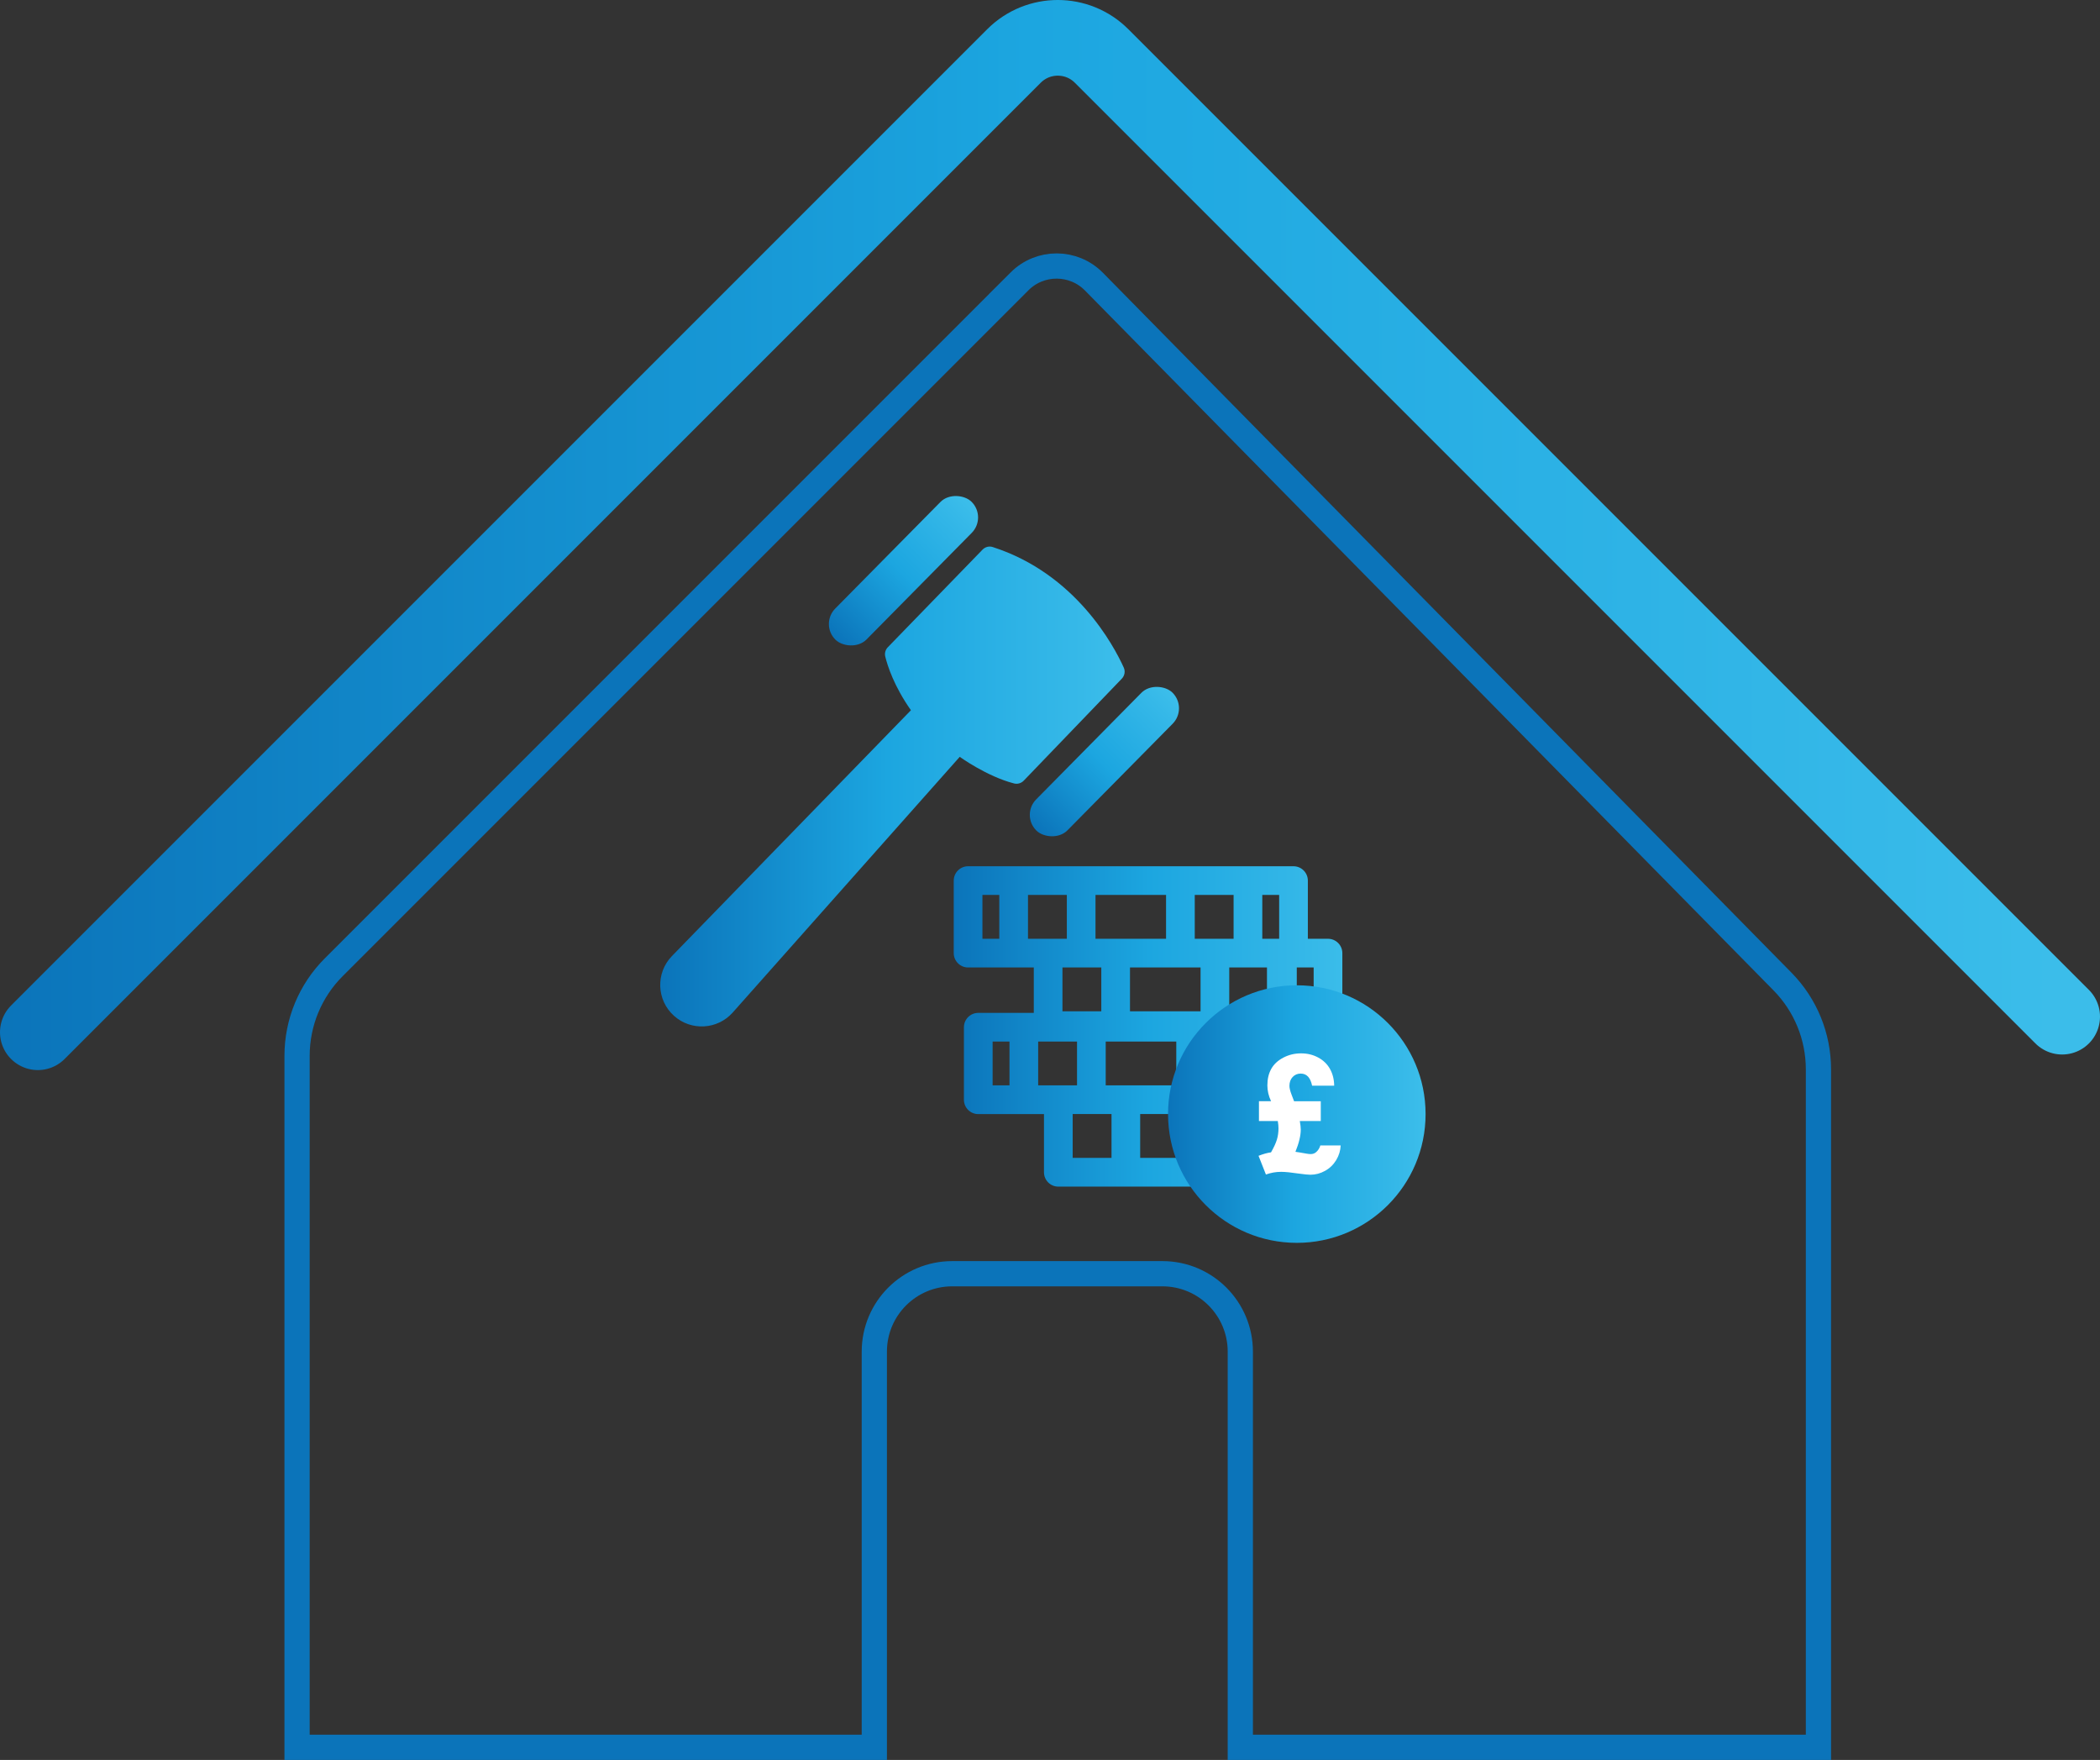 <?xml version="1.0" encoding="UTF-8"?><svg id="Layer_1" xmlns="http://www.w3.org/2000/svg" width="666.04" height="558.12" xmlns:xlink="http://www.w3.org/1999/xlink" viewBox="0 0 666.04 558.12"><rect x="0" y="0" width="666.04" height="558.12" fill="#333333" stroke="none"/><defs><style>.cls-1{fill:url(#linear-gradient-2);}.cls-2{fill:#fff;}.cls-3{fill:url(#linear-gradient-6);}.cls-4{stroke:url(#linear-gradient);stroke-width:24px;}.cls-4,.cls-5{fill:none;stroke-linecap:round;stroke-miterlimit:10;}.cls-6{fill:url(#linear-gradient-5);}.cls-7{fill:url(#linear-gradient-3);}.cls-5{stroke:#0b74ba;stroke-width:8px;}.cls-8{fill:url(#linear-gradient-4);}</style><linearGradient id="linear-gradient" x1="0" y1="169.68" x2="666.04" y2="169.68" gradientUnits="userSpaceOnUse"><stop offset="0" stop-color="#0b74ba"/><stop offset=".49" stop-color="#1ca6e0"/><stop offset=".89" stop-color="#35b8e8"/><stop offset=".98" stop-color="#3bbdea"/></linearGradient><linearGradient id="linear-gradient-2" x1="302.51" y1="325.51" x2="428.97" y2="325.51" xlink:href="#linear-gradient"/><linearGradient id="linear-gradient-3" x1="370.45" y1="353.3" x2="452.14" y2="353.3" xlink:href="#linear-gradient"/><linearGradient id="linear-gradient-4" x1="209.4" y1="249.42" x2="356.69" y2="249.42" xlink:href="#linear-gradient"/><linearGradient id="linear-gradient-5" x1="458.29" y1="-197.37" x2="519.75" y2="-197.37" gradientTransform="translate(-202.47 378.34)" xlink:href="#linear-gradient"/><linearGradient id="linear-gradient-6" x1="460" y1="-109.5" x2="521.45" y2="-109.5" gradientTransform="translate(-140.44 350.98)" xlink:href="#linear-gradient"/></defs><path class="cls-5" d="M323.36,89.23L105.84,306.75c-7.44,7.44-11.62,17.53-11.62,28.05v219.32h183.08v-125.48c0-13.65,11.06-24.71,24.71-24.71h66.66c13.65,0,24.71,11.06,24.71,24.71v125.48h183.36v-215.02c0-10.41-4.09-20.4-11.39-27.82L346.97,89.33c-6.48-6.59-17.08-6.63-23.62-.1Z"/><path class="cls-4" d="M12,327.35L321.6,17.75c7.67-7.67,20.11-7.67,27.78,0l304.66,304.66"/><path class="cls-1" d="M424.42,344.2h-6.39v-14.4h3.16c2.51,0,4.55-2.04,4.55-4.55v-22.99c0-2.51-2.04-4.55-4.55-4.55h-6.39v-18.45c0-2.51-2.04-4.55-4.55-4.55h-103.21c-2.51,0-4.55,2.04-4.55,4.55v23c0,2.51,2.04,4.55,4.55,4.55h20.84v14.4h-17.61c-2.51,0-4.55,2.04-4.55,4.55v23c0,2.51,2.04,4.55,4.55,4.55h20.84v18.45c0,2.51,2.04,4.55,4.55,4.55h88.76c2.51,0,4.55-2.04,4.55-4.55v-22.99c0-2.51-2.04-4.55-4.55-4.55Zm-29.93-13.9v13.9h-12.32v-13.9h12.32Zm-43.8,0h22.38v13.9h-22.38v-13.9Zm60.6-23.49h5.35v13.9h-5.35v-13.9Zm-10.94-23h5.35v13.9h-5.35v-13.9Zm1.48,23v13.9h-11.96v-13.9h11.96Zm-22.9-23h12.32v13.9h-12.32v-13.9Zm1.84,23v13.9h-22.38v-13.9h22.38Zm-33.32-23h22.38v13.9h-22.38v-13.9Zm1.84,23v13.9h-12.32v-13.9h12.32Zm-32.35-9.1h-5.35v-13.9h5.35v13.9Zm9.1,0v-13.9h12.32v13.9h-12.32Zm-5.87,46.49h-5.35v-13.9h5.35v13.9Zm9.1,0v-13.9h12.32v13.9h-12.32Zm23.26,22.99h-12.32v-13.9h12.32v13.9Zm31.47,0h-22.38v-13.9h22.38v13.9Zm21.06,0h-11.96v-13.9h11.96v13.9Zm3.87-22.99h-5.35v-13.9h5.35v13.9Zm10.94,22.99h-5.35v-13.9h5.35v13.9Z"/><circle class="cls-7" cx="411.3" cy="353.3" r="40.84"/><path class="cls-2" d="M423.12,344.3h-6.97c-.52-2.56-1.72-3.84-3.62-3.84-1.02,0-1.87,.36-2.55,1.08-.68,.72-1.02,1.66-1.02,2.83,0,.68,.23,1.63,.7,2.84l.77,2.02h8.47v6.28h-6.65c.2,1.15,.3,2.05,.3,2.71,0,1.91-.56,4.26-1.69,7.05,.65,.08,1.8,.27,3.46,.57,.56,.1,1.02,.15,1.37,.15,.71,0,1.3-.22,1.77-.65,.63-.56,1.06-1.26,1.3-2.09h6.45c-.07,1.64-.54,3.19-1.42,4.65-.88,1.45-2.06,2.59-3.54,3.41-1.48,.82-3.02,1.23-4.63,1.23-.71,0-1.9-.12-3.56-.35-2.56-.38-4.47-.57-5.73-.57-1.63,0-3.24,.28-4.83,.85l-2.34-5.93c1.41-.56,2.73-.93,3.96-1.1,.91-1.59,1.54-2.95,1.87-4.06s.5-2.29,.5-3.54c0-.68-.07-1.46-.22-2.34h-5.98v-6.28h3.84c-.78-1.66-1.17-3.33-1.17-5.01,0-2.03,.41-3.77,1.23-5.24,.82-1.47,2.1-2.66,3.82-3.56,1.73-.91,3.6-1.36,5.63-1.36s3.81,.44,5.44,1.32c1.64,.88,2.88,2.09,3.75,3.64,.86,1.55,1.3,3.31,1.32,5.28Z"/><g><path class="cls-8" d="M288.9,225.25l-75.78,77.93c-5.21,5.36-4.92,13.98,.65,18.97h0c5.43,4.87,13.79,4.39,18.63-1.06l71.99-81.08s8.55,6.2,17.22,8.44c1.11,.29,2.29-.06,3.08-.88l31.11-32.35c.9-.94,1.15-2.33,.61-3.52-3.13-6.91-15.23-29.75-41.57-38.22-1.14-.37-2.39-.03-3.22,.83l-30.04,30.95c-.76,.78-1.07,1.89-.81,2.95,.72,2.95,2.76,9.36,8.14,17.03Z"/><rect class="cls-6" x="255.82" y="173.99" width="61.45" height="13.95" rx="6.98" ry="6.98" transform="translate(-43.54 257.78) rotate(-45.37)"/><rect class="cls-3" x="319.55" y="234.5" width="61.45" height="13.95" rx="6.98" ry="6.98" transform="translate(-67.65 321.15) rotate(-45.37)"/></g></svg>
